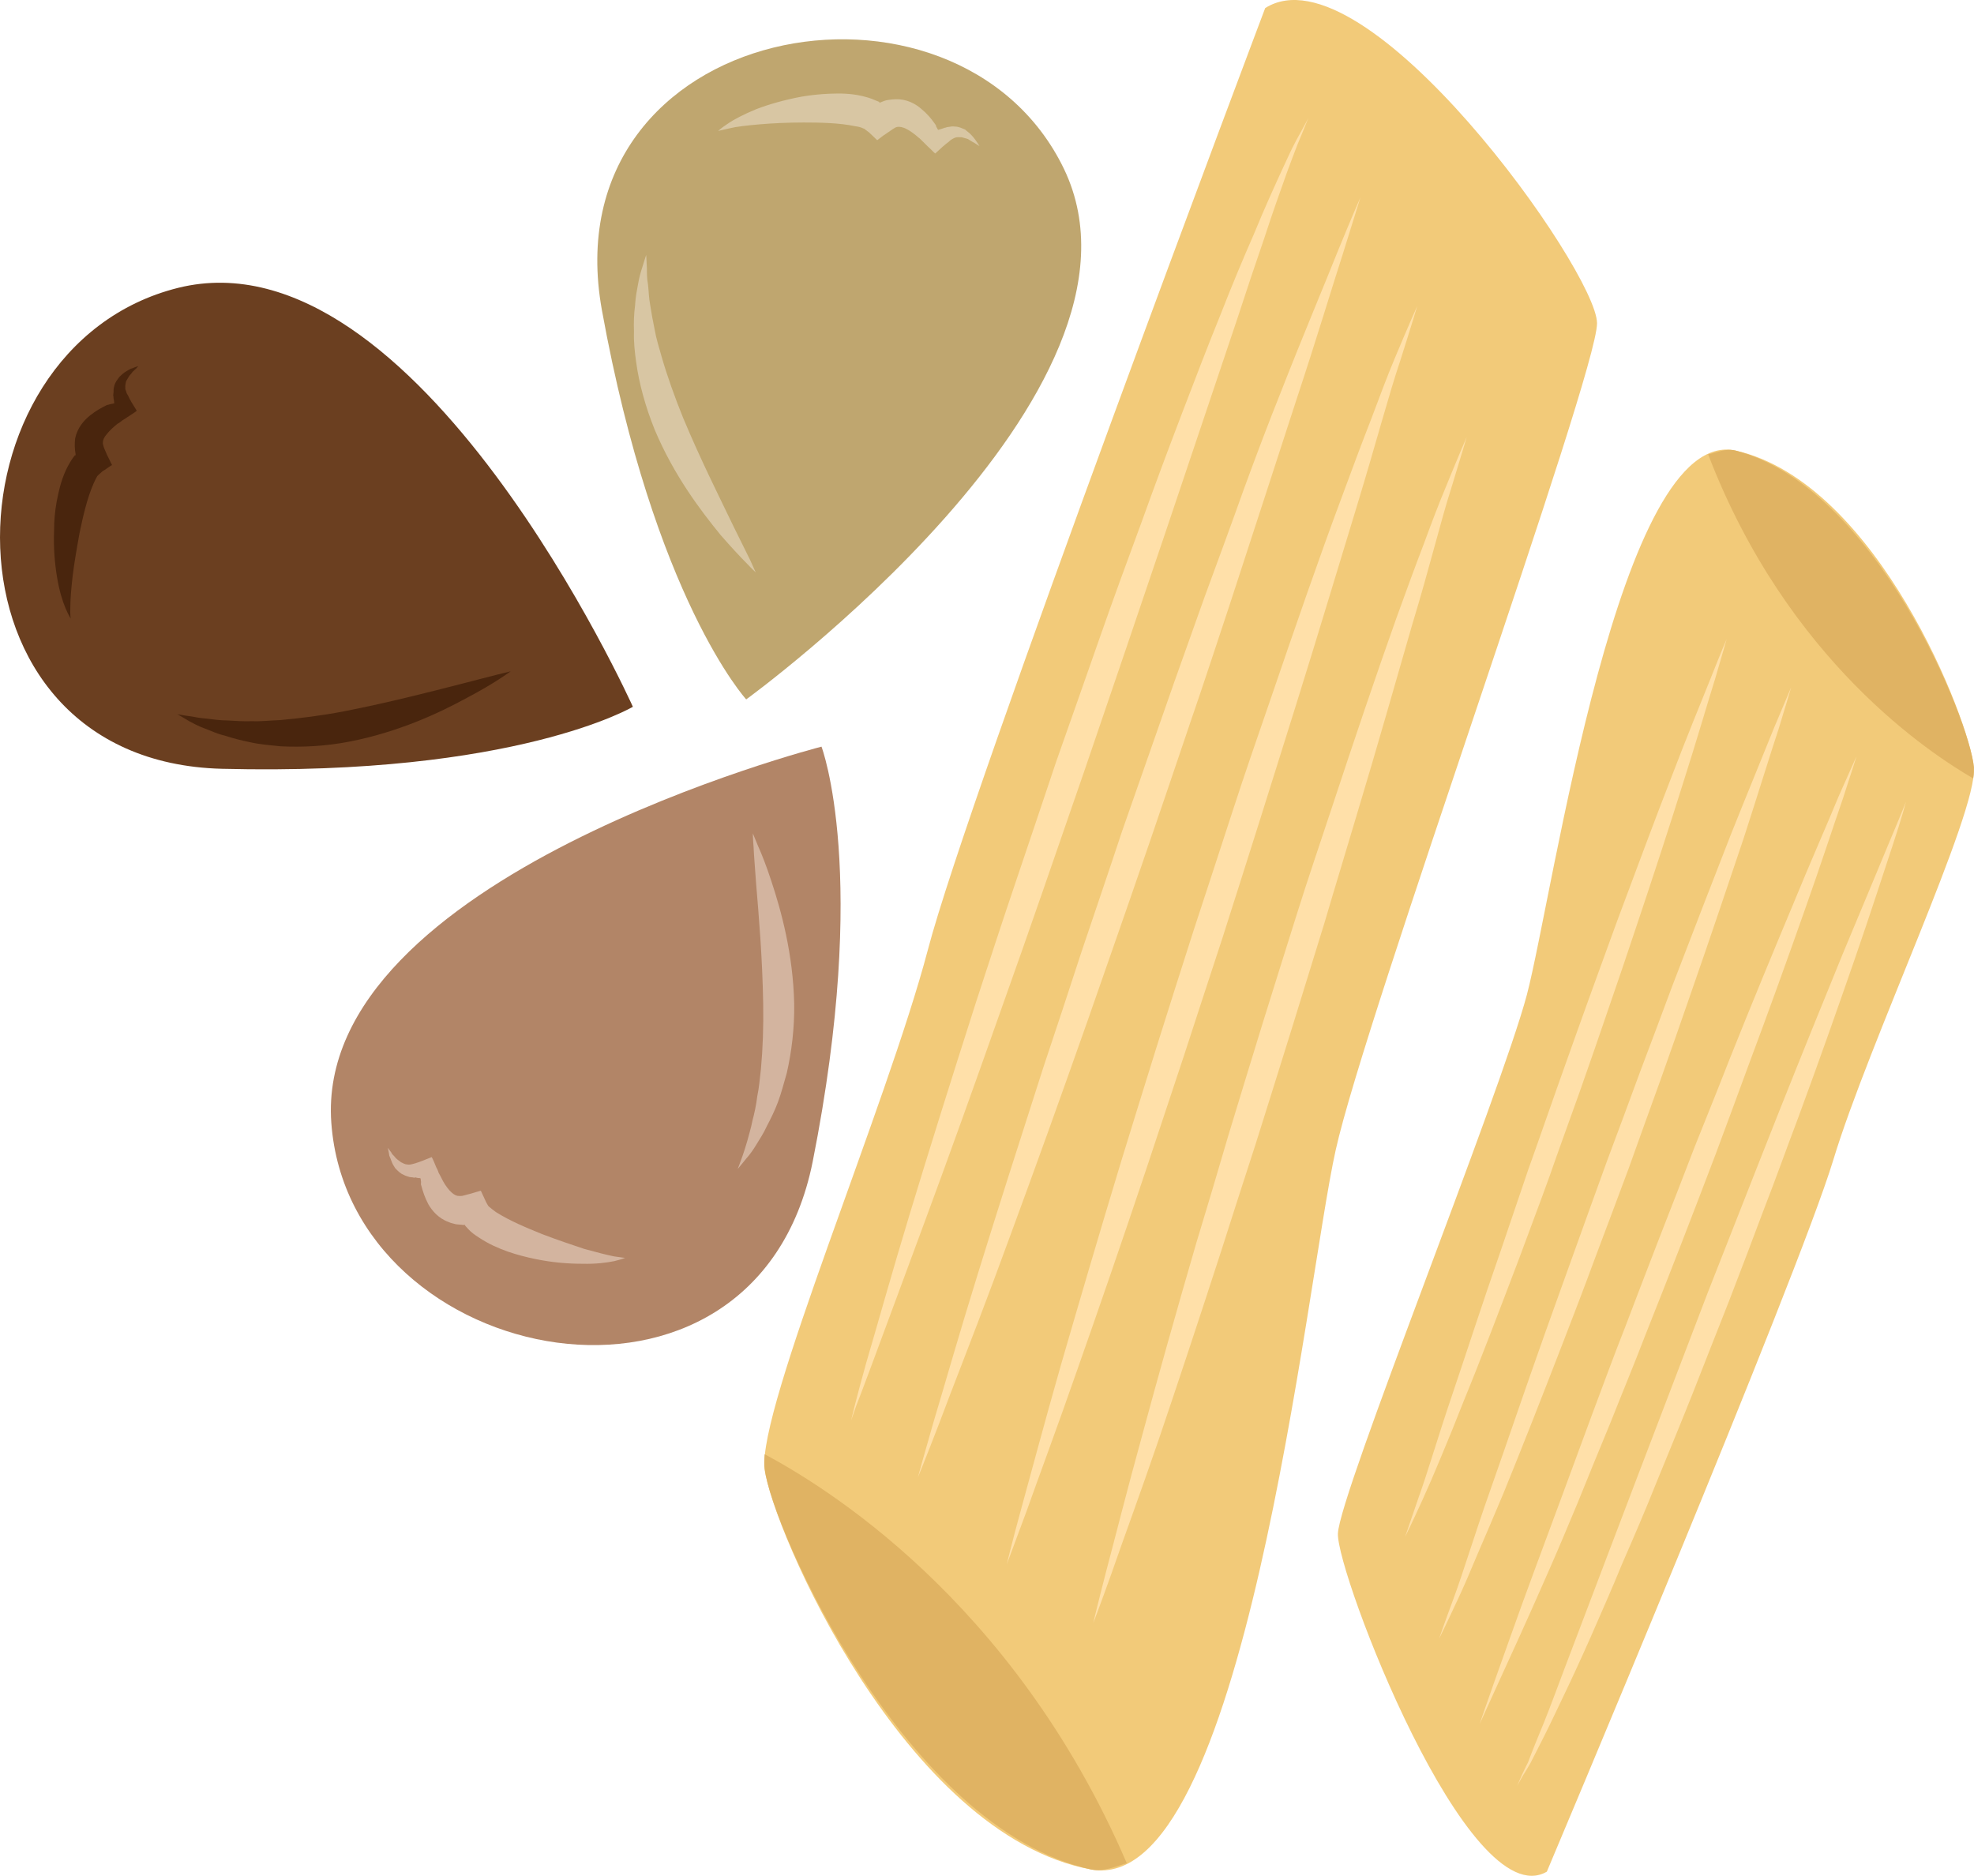 <?xml version="1.0" encoding="UTF-8" standalone="no"?>
<svg
   xmlns:dc="http://purl.org/dc/elements/1.1/"
   xmlns:cc="http://creativecommons.org/ns#"
   xmlns:rdf="http://www.w3.org/1999/02/22-rdf-syntax-ns#"
   xmlns:svg="http://www.w3.org/2000/svg"
   xmlns="http://www.w3.org/2000/svg"
   id="svg53"
   viewBox="0 0 5347.799 5082.02"
   style="clip-rule:evenodd;fill-rule:evenodd;image-rendering:optimizeQuality;shape-rendering:geometricPrecision;text-rendering:geometricPrecision"
   version="1.1"
   height="50.82mm"
   width="53.478mm"
   xml:space="preserve">
 <defs
   id="defs4">
  <style
   id="style2"
   type="text/css">
   <![CDATA[
    .fil4 {fill:#49250D;fill-rule:nonzero}
    .fil3 {fill:#6B3F20;fill-rule:nonzero}
    .fil5 {fill:#B28567;fill-rule:nonzero}
    .fil7 {fill:#BFA66F;fill-rule:nonzero}
    .fil6 {fill:#D3B49F;fill-rule:nonzero}
    .fil8 {fill:#D8C6A3;fill-rule:nonzero}
    .fil1 {fill:#E0B363;fill-rule:nonzero}
    .fil0 {fill:#F2CA79;fill-rule:nonzero}
    .fil2 {fill:#FFE0A9;fill-rule:nonzero}
   ]]>
  </style>
 </defs>
 <g
   transform="translate(-7775.45,-12178.14)"
   id="Vrstva_x0020_1">
  <g
   id="_768259408">
   <path
   style="fill:#f2ca79;fill-rule:nonzero"
   id="path7"
   d="m 11966,17249 c 0,0 679,-1608 776,-1928 97,-320 391,-940 381,-1064 -11,-124 -261,-771 -645,-858 -316,-71 -494,1199 -566,1474 -73,274 -508,1352 -512,1460 -4,107 353,1039 566,916 z"
   class="fil0" />
   <path
   style="fill:#e0b363;fill-rule:nonzero"
   id="path9"
   d="m 13121,14287 c 2,-12 2,-22 2,-30 -11,-124 -264,-758 -645,-858 -27,-7 -51,5 -75,10 215,561 606,813 718,878 z"
   class="fil1" />
   <path
   style="fill:#ffe0a9;fill-rule:nonzero"
   id="path11"
   d="m 12939,14350 c 0,0 -11,43 -36,118 -25,75 -59,182 -103,309 -44,127 -96,275 -154,432 -30,79 -59,161 -91,243 -31,83 -63,167 -95,250 -33,84 -66,167 -98,249 -33,83 -66,163 -98,241 -31,78 -63,152 -94,223 -29,71 -59,138 -86,200 -27,61 -53,117 -77,167 -23,49 -44,92 -62,127 -9,18 -17,33 -24,47 -8,13 -14,24 -20,33 -10,18 -16,28 -16,28 0,0 5,-10 13,-29 5,-10 10,-22 17,-35 5,-14 12,-31 19,-49 15,-36 33,-80 52,-131 19,-51 41,-109 65,-172 48,-126 103,-272 163,-429 60,-157 124,-325 188,-492 66,-167 131,-334 193,-490 62,-156 121,-301 172,-426 52,-124 95,-228 125,-300 15,-36 27,-64 35,-84 8,-19 12,-30 12,-30 z"
   class="fil2" />
   <path
   style="fill:#ffe0a9;fill-rule:nonzero"
   id="path13"
   d="m 12805,14227 c 0,0 -13,42 -37,115 -25,72 -59,177 -103,301 -44,125 -96,270 -154,425 -28,77 -58,157 -88,238 -31,81 -62,163 -94,245 -32,82 -64,164 -96,244 -31,81 -64,160 -94,236 -32,77 -62,151 -90,220 -29,70 -57,136 -84,197 -53,121 -99,221 -131,291 -32,70 -50,110 -50,110 0,0 14,-42 40,-115 26,-72 62,-176 108,-300 46,-123 99,-268 156,-422 29,-77 58,-157 90,-238 31,-81 62,-163 94,-245 32,-82 64,-164 95,-245 32,-80 64,-159 94,-236 61,-153 120,-295 171,-417 50,-122 95,-223 124,-294 31,-70 49,-110 49,-110 z"
   class="fil2" />
   <path
   style="fill:#ffe0a9;fill-rule:nonzero"
   id="path15"
   d="m 12628,14040 c 0,0 -12,41 -34,113 -24,72 -55,174 -95,297 -41,122 -89,265 -142,417 -26,76 -54,155 -82,234 -29,80 -58,161 -87,242 -30,80 -60,161 -90,240 -29,79 -59,157 -88,232 -58,150 -113,290 -162,410 -25,59 -48,114 -69,162 -20,48 -38,90 -54,124 -32,69 -51,107 -51,107 0,0 14,-41 40,-111 26,-70 57,-174 100,-295 43,-122 91,-264 145,-416 27,-75 55,-154 84,-234 28,-79 58,-160 87,-241 30,-80 60,-161 89,-240 30,-79 59,-157 87,-232 58,-151 112,-291 159,-411 48,-120 89,-219 117,-289 29,-69 46,-109 46,-109 z"
   class="fil2" />
   <path
   style="fill:#ffe0a9;fill-rule:nonzero"
   id="path17"
   d="m 12453,13910 c 0,0 -11,39 -31,107 -21,67 -49,164 -86,280 -36,115 -80,250 -128,393 -24,72 -49,146 -75,221 -26,76 -52,152 -79,228 -27,76 -55,152 -81,227 -27,75 -55,148 -81,219 -54,142 -104,274 -150,386 -22,56 -43,108 -62,153 -19,46 -36,85 -51,118 -29,64 -47,100 -47,100 0,0 13,-38 36,-105 24,-66 52,-163 91,-278 39,-115 82,-249 132,-392 24,-72 50,-146 75,-221 27,-75 53,-151 80,-227 27,-76 54,-152 81,-227 27,-75 54,-148 80,-220 53,-142 102,-274 146,-387 43,-113 82,-207 108,-272 26,-66 42,-103 42,-103 z"
   class="fil2" />
   <path
   style="fill:#f2ca79;fill-rule:nonzero"
   id="path19"
   d="m 11203,12200 c 0,0 -804,2130 -914,2552 -111,421 -462,1245 -442,1406 20,161 378,991 884,1085 415,77 582,-1587 663,-1949 80,-362 708,-2100 708,-2240 0,-141 -628,-1025 -899,-854 z"
   class="fil0" />
   <path
   style="fill:#e0b363;fill-rule:nonzero"
   id="path21"
   d="m 9847,16118 c -1,16 -2,29 0,40 20,161 381,974 884,1085 35,7 66,-8 97,-17 -310,-720 -832,-1028 -981,-1108 z"
   class="fil1" />
   <path
   style="fill:#ffe0a9;fill-rule:nonzero"
   id="path23"
   d="m 10081,16027 c 0,0 13,-56 41,-156 29,-98 68,-239 119,-407 51,-168 112,-363 179,-572 34,-104 69,-212 106,-321 37,-109 74,-220 111,-330 39,-111 78,-221 116,-330 38,-109 77,-215 115,-318 37,-103 74,-202 110,-296 36,-94 70,-183 103,-264 32,-82 63,-156 92,-222 27,-66 53,-123 74,-169 11,-23 20,-44 29,-62 9,-18 17,-33 24,-45 13,-24 20,-37 20,-37 0,0 -6,14 -16,39 -5,13 -12,28 -19,47 -7,18 -15,40 -24,64 -17,48 -38,106 -60,174 -23,67 -49,144 -76,227 -56,166 -121,360 -191,568 -70,207 -145,428 -221,650 -76,220 -152,441 -226,648 -73,207 -142,399 -203,564 -61,164 -111,301 -147,397 -18,48 -32,86 -42,111 -9,26 -14,40 -14,40 z"
   class="fil2" />
   <path
   style="fill:#ffe0a9;fill-rule:nonzero"
   id="path25"
   d="m 10262,16181 c 0,0 15,-55 43,-152 29,-96 68,-234 119,-398 51,-165 112,-356 178,-561 34,-102 69,-207 104,-315 36,-107 73,-215 109,-324 38,-108 76,-217 113,-323 37,-107 75,-211 111,-313 37,-101 73,-198 106,-291 34,-93 67,-180 99,-260 63,-161 119,-293 156,-386 38,-93 61,-145 61,-145 0,0 -17,55 -47,151 -31,96 -72,233 -126,396 -53,163 -115,354 -182,559 -34,102 -68,207 -105,314 -36,107 -73,215 -110,324 -37,108 -75,217 -112,323 -37,107 -74,212 -110,313 -72,203 -141,391 -201,553 -60,161 -113,294 -148,388 -36,94 -58,147 -58,147 z"
   class="fil2" />
   <path
   style="fill:#ffe0a9;fill-rule:nonzero"
   id="path27"
   d="m 10503,16416 c 0,0 13,-55 39,-150 26,-94 62,-230 108,-391 47,-162 102,-350 163,-551 31,-101 63,-204 96,-310 33,-105 67,-212 101,-318 35,-107 70,-213 104,-318 34,-105 70,-208 104,-307 68,-199 132,-384 191,-542 29,-79 56,-151 81,-215 24,-64 45,-120 64,-165 38,-91 61,-142 61,-142 0,0 -16,54 -46,148 -31,92 -67,228 -116,389 -49,160 -105,348 -168,549 -31,100 -64,203 -97,309 -33,105 -67,211 -101,318 -35,107 -70,213 -104,318 -35,105 -69,208 -102,307 -67,200 -131,385 -187,544 -55,158 -104,289 -137,382 -34,92 -54,145 -54,145 z"
   class="fil2" />
   <path
   style="fill:#ffe0a9;fill-rule:nonzero"
   id="path29"
   d="m 10737,16576 c 0,0 12,-51 35,-140 24,-90 56,-218 98,-370 41,-152 91,-330 146,-519 29,-95 58,-193 87,-292 30,-99 61,-200 92,-301 31,-100 63,-201 94,-300 31,-99 64,-195 95,-289 62,-188 121,-362 174,-511 27,-75 52,-143 75,-203 22,-60 42,-112 60,-155 35,-86 56,-134 56,-134 0,0 -15,51 -42,139 -28,87 -59,216 -105,367 -44,152 -94,329 -151,518 -28,95 -58,192 -87,291 -31,100 -62,200 -93,301 -31,100 -63,201 -94,300 -32,98 -63,195 -93,289 -61,188 -119,363 -170,513 -51,149 -97,273 -127,360 -31,87 -50,136 -50,136 z"
   class="fil2" />
  </g>
 </g>
 <g
   transform="translate(-7775.45,-12178.14)"
   id="Vrstva_x0020_1_0">
  <path
   style="fill:#6b3f20;fill-rule:nonzero"
   id="path34"
   d="m 9490,14093 c 0,0 -583,-1296 -1232,-1135 -649,162 -676,1283 119,1303 796,20 1113,-168 1113,-168 z"
   class="fil3" />
  <path
   style="fill:#49250d;fill-rule:nonzero"
   id="path36"
   d="m 7967,13854 c 0,0 -6,-9 -14,-28 -8,-19 -17,-47 -23,-84 -6,-36 -10,-79 -8,-128 0,-24 2,-50 7,-77 5,-26 11,-54 24,-83 5,-11 11,-22 19,-34 2,-3 4,-5 6,-8 1,0 1,0 1,0 l 1,-1 c 0,0 0,0 1,0 -1,0 -1,-3 -1,-4 -1,-5 -2,-14 -2,-20 0,-7 0,-14 1,-21 6,-29 24,-49 40,-62 16,-13 31,-21 45,-28 5,-2 6,-1 7,-2 l 4,-1 c 3,-1 7,-1 10,-2 0,-4 -1,-8 -2,-14 0,-1 0,-5 -1,-8 0,-2 1,-5 1,-8 0,-6 0,-11 2,-17 2,-10 9,-18 14,-25 6,-6 12,-11 17,-14 5,-3 10,-6 14,-8 5,-1 8,-3 11,-4 6,-2 9,-3 9,-3 l -6,7 c -3,2 -5,5 -9,8 -2,3 -5,7 -9,11 -3,5 -6,10 -9,15 -1,6 -3,12 -2,18 -1,3 1,6 2,9 1,4 1,5 5,11 5,12 14,26 24,42 -6,5 -16,11 -25,17 -4,3 -9,6 -14,9 -5,4 -10,8 -13,9 -11,9 -21,18 -29,28 -8,9 -11,17 -11,24 0,3 1,6 3,13 3,7 6,14 9,21 5,9 8,17 13,26 -9,5 -17,12 -26,17 -4,4 -7,6 -11,10 -1,1 -2,2 -3,3 -3,5 -7,13 -10,20 -18,41 -29,91 -38,134 -8,44 -15,85 -19,119 -4,35 -6,63 -6,82 -1,20 1,31 1,31 z"
   class="fil4" />
  <path
   style="fill:#49250d;fill-rule:nonzero"
   id="path38"
   d="m 8256,14113 c 0,0 13,3 37,6 11,2 26,5 42,6 17,2 36,5 56,5 21,1 43,3 68,2 23,1 49,-2 76,-3 54,-5 112,-12 174,-24 122,-24 234,-53 316,-74 41,-11 75,-19 97,-25 24,-6 37,-9 37,-9 0,0 -11,8 -31,21 -20,13 -50,31 -88,51 -75,41 -184,92 -316,118 -66,13 -130,16 -189,13 -29,-3 -56,-5 -82,-11 -25,-5 -48,-11 -69,-18 -22,-5 -39,-14 -56,-20 -16,-6 -29,-13 -40,-19 -20,-12 -32,-19 -32,-19 z"
   class="fil4" />
  <path
   style="fill:#b28567;fill-rule:nonzero"
   id="path40"
   d="m 10001,14201 c 0,0 -1376,353 -1328,1019 48,667 1147,886 1304,106 155,-781 24,-1125 24,-1125 z"
   class="fil5" />
  <path
   style="fill:#d3b49f;fill-rule:nonzero"
   id="path42"
   d="m 9469,15586 c 0,0 -9,4 -30,9 -20,4 -49,8 -86,7 -37,0 -80,-3 -128,-13 -24,-5 -48,-11 -74,-20 -25,-9 -51,-20 -78,-38 -11,-7 -21,-14 -30,-24 -2,-3 -5,-5 -7,-8 -1,0 -1,-1 -1,-1 l 1,-1 c 0,0 -1,0 -1,0 0,0 -3,-1 -4,0 -5,-1 -14,-1 -20,-2 -7,-2 -14,-3 -20,-6 -28,-10 -45,-31 -55,-48 -10,-19 -15,-35 -19,-50 -2,-5 -1,-6 -1,-7 v -5 c -1,-2 0,-7 -2,-9 -3,0 -7,0 -13,-2 -1,1 -5,1 -7,0 -4,0 -7,-1 -9,-1 -6,-2 -11,-3 -16,-6 -10,-4 -16,-11 -23,-18 -4,-6 -8,-13 -10,-19 -2,-6 -4,-10 -6,-15 -1,-5 -1,-9 -2,-12 -1,-6 -2,-9 -2,-9 0,0 2,2 6,8 2,2 4,5 6,9 3,3 7,7 10,11 4,4 9,7 14,11 6,3 11,6 17,6 3,1 6,0 9,0 4,-1 5,-1 12,-3 13,-4 28,-10 45,-17 4,7 8,17 12,27 3,5 5,10 7,16 3,5 6,11 7,13 6,13 14,25 22,34 8,9 16,14 22,15 4,0 6,1 13,0 7,-2 15,-4 23,-6 9,-3 18,-5 27,-8 4,9 9,19 13,28 2,5 5,9 7,13 1,1 2,2 3,3 5,4 11,9 18,14 38,24 84,43 126,60 42,16 81,29 114,40 33,9 60,16 80,20 19,3 30,4 30,4 z"
   class="fil6" />
  <path
   style="fill:#d3b49f;fill-rule:nonzero"
   id="path44"
   d="m 9774,15345 c 0,0 5,-12 13,-35 4,-11 8,-24 13,-41 4,-16 10,-34 14,-55 5,-19 10,-41 13,-66 5,-23 7,-49 10,-75 5,-54 7,-113 6,-175 -2,-125 -12,-240 -19,-324 -3,-43 -6,-77 -7,-101 -2,-24 -2,-37 -2,-37 0,0 5,12 14,34 10,22 23,55 36,95 27,81 59,198 62,332 1,67 -7,131 -20,188 -8,28 -15,55 -24,79 -9,24 -20,46 -30,65 -9,20 -20,36 -29,51 -9,15 -18,27 -26,36 -15,19 -24,29 -24,29 z"
   class="fil6" />
  <path
   style="fill:#bfa66f;fill-rule:nonzero"
   id="path46"
   d="m 9797,14073 c 0,0 1150,-834 861,-1437 -290,-602 -1393,-402 -1252,382 142,783 391,1055 391,1055 z"
   class="fil7" />
  <path
   style="fill:#d8c6a3;fill-rule:nonzero"
   id="path48"
   d="m 9721,12533 c 0,0 8,-8 25,-19 17,-12 44,-26 78,-40 34,-13 75,-25 123,-34 24,-4 50,-7 77,-8 27,-1 55,-1 86,6 12,3 24,6 37,12 3,1 7,3 10,4 0,1 1,1 1,1 v 1 c 0,0 0,0 0,1 1,-1 3,-1 4,-2 5,-2 12,-5 19,-6 7,-1 14,-2 21,-2 29,-1 53,12 68,25 16,13 28,27 37,40 3,4 3,4 4,6 l 1,4 c 2,2 3,6 5,8 3,-1 7,-2 13,-4 1,0 4,-2 7,-2 2,-1 6,-2 8,-2 6,-1 12,-2 17,-1 11,0 20,5 28,8 6,6 12,9 17,15 4,4 7,8 10,12 3,4 5,7 7,10 3,5 5,8 5,8 0,0 -3,-2 -8,-5 -3,-2 -6,-4 -10,-6 -4,-2 -8,-5 -13,-8 -5,-2 -11,-3 -17,-5 -5,0 -12,-1 -18,1 -2,1 -5,2 -8,4 -3,2 -4,2 -9,7 -11,8 -23,19 -37,32 -6,-5 -13,-13 -21,-20 -4,-4 -9,-9 -13,-13 -4,-4 -9,-9 -11,-10 -10,-9 -22,-18 -32,-23 -11,-6 -20,-7 -26,-6 -4,1 -6,2 -12,6 -6,4 -13,9 -19,13 -8,5 -15,11 -23,17 -7,-7 -15,-14 -22,-21 -5,-4 -8,-6 -12,-9 -1,-2 -2,-1 -4,-2 -6,-3 -14,-5 -22,-6 -43,-9 -94,-10 -139,-10 -44,0 -85,2 -120,5 -34,3 -62,6 -82,11 -19,4 -30,7 -30,7 z"
   class="fil8" />
  <path
   style="fill:#d8c6a3;fill-rule:nonzero"
   id="path50"
   d="m 9526,12869 c 0,0 1,13 2,37 0,12 0,27 3,43 2,17 2,35 6,56 3,20 7,42 12,66 4,24 12,49 19,74 15,52 35,108 58,165 48,115 100,218 137,295 19,38 34,69 45,91 9,21 15,33 15,33 0,0 -10,-9 -26,-26 -17,-17 -41,-43 -69,-75 -54,-66 -127,-162 -179,-286 -25,-62 -42,-124 -50,-182 -4,-29 -7,-56 -6,-83 -1,-25 0,-49 3,-72 1,-21 5,-41 8,-57 3,-17 7,-32 11,-44 7,-23 11,-35 11,-35 z"
   class="fil8" />
 </g>
</svg>